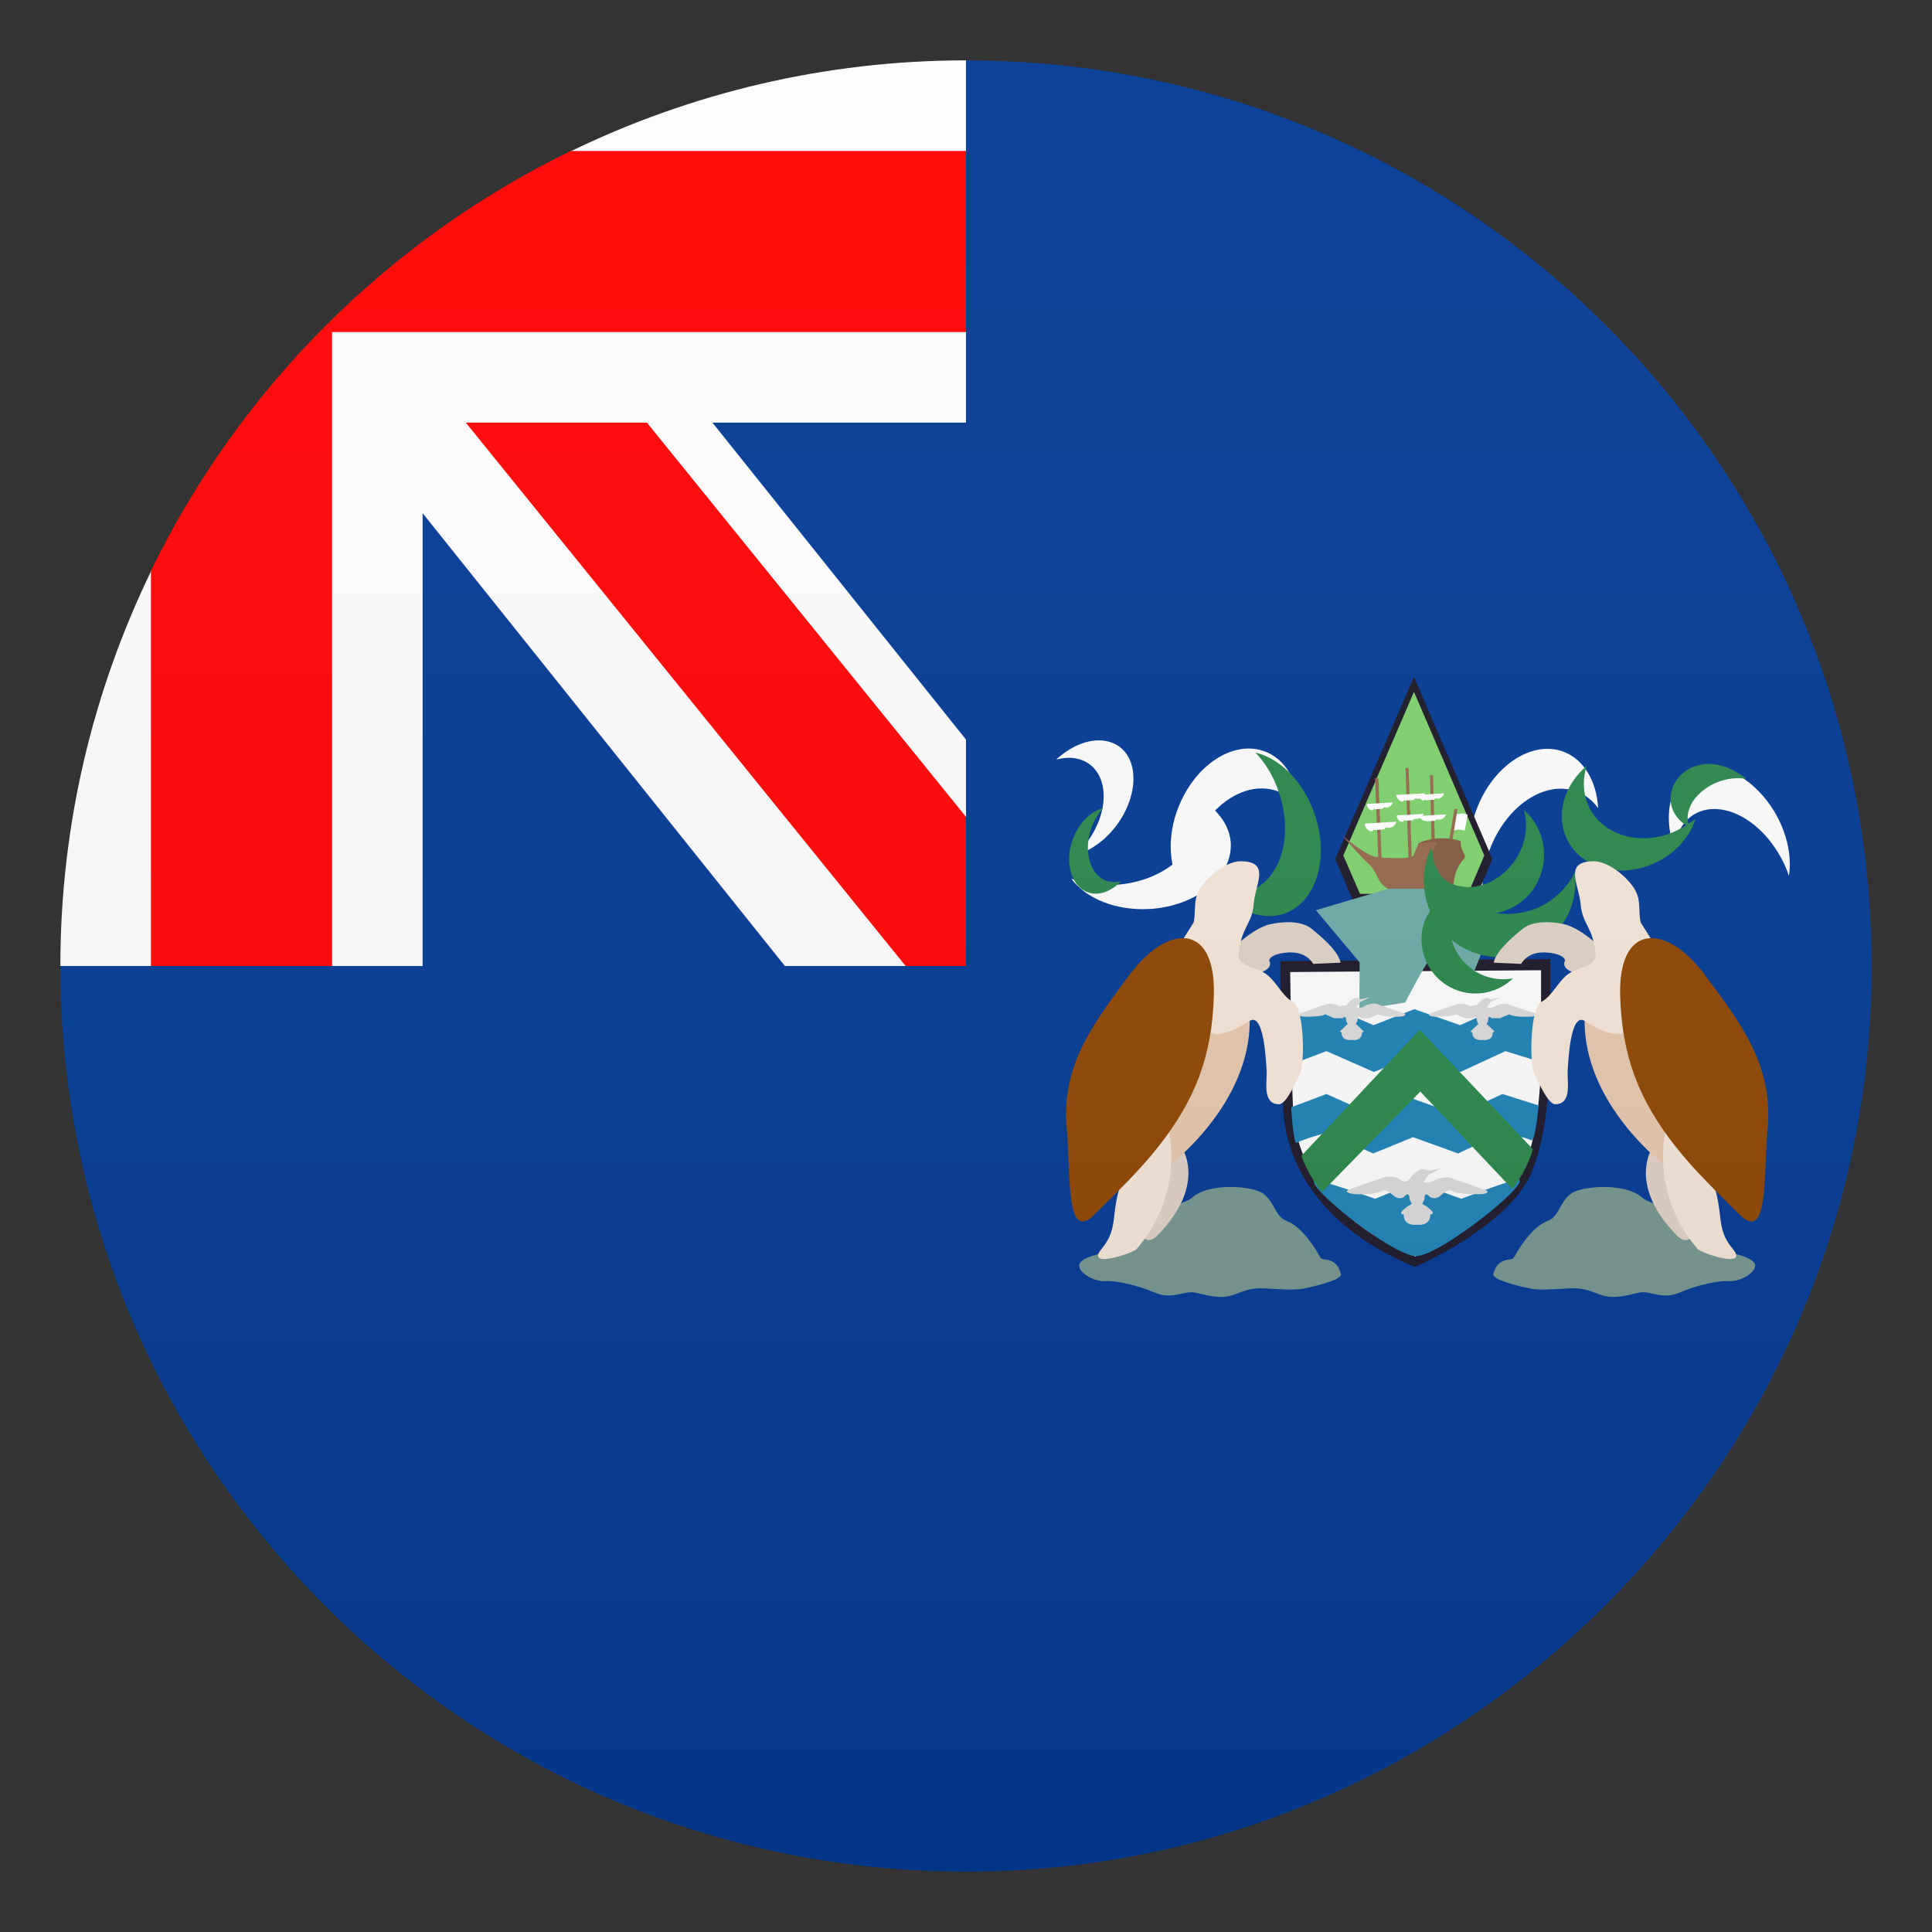 <?xml version="1.0" encoding="utf-8"?>
<!-- Generator: Adobe Illustrator 24.1.2, SVG Export Plug-In . SVG Version: 6.00 Build 0)  -->
<svg version="1.1" id="Layer_1" xmlns="http://www.w3.org/2000/svg" xmlns:xlink="http://www.w3.org/1999/xlink" x="0px" y="0px"
	 width="64px" height="64px" viewBox="0 0 64 64" style="enable-background:new 0 0 64 64;" xml:space="preserve">
<rect x="0" y="0" width="64" height="64" fill="#333333" stroke="none"/>
<path fill="#003893" d="M32,2C32,2,6.53,8,2,32c0,17.2,14.48,31.02,31.91,29.94c14.94-0.93,27.1-13.09,28.03-28.03
	C63.02,16.48,49.2,2,32,2z"/>
<path fill="#FCFCFC" d="M32,2c-4.69,0-9.13,1.09-13.09,3.01L11,11l-5.99,7.91C3.09,22.87,2,27.3,2,32h12V17l12,15h6v-7.5L23.6,14H32V2z
	"/>
<polygon fill="#FF0000" points="15.43,14 30,32 32,32 32,27.06 21.43,14 "/>
<path fill="#FF0000" d="M18.91,5C12.86,7.94,7.94,12.86,5,18.91V32h6V11h21V5H18.91z"/>
<path fill="#FCFCFC" d="M49.35,28.14c0.55-1.45,1.83-2.31,2.88-1.92c0.29,0.11,0.53,0.3,0.71,0.55c-0.05-0.88-0.46-1.61-1.15-1.87
	c-1.05-0.39-2.34,0.47-2.88,1.92c-0.4,1.05-0.29,2.13,0.2,2.79C49.09,29.15,49.16,28.64,49.35,28.14z"/>
<path fill="#FCFCFC" d="M41.89,24.89c-1.05-0.39-2.34,0.47-2.88,1.92c-0.24,0.64-0.28,1.27-0.17,1.83c-0.48,0.37-1.13,0.62-1.87,0.67
	c-0.53,0.03-1.04-0.04-1.48-0.2c0.49,0.66,1.49,1.07,2.61,1c1.55-0.1,2.74-1.08,2.67-2.2c-0.03-0.4-0.22-0.76-0.52-1.06
	c0.61-0.62,1.39-0.89,2.07-0.64c0.29,0.11,0.53,0.3,0.71,0.55C42.99,25.87,42.58,25.14,41.89,24.89z"/>
<path fill="#FCFCFC" d="M58.57,27.78c-0.91-1.08-2.16-1.3-2.79-0.5c-0.17,0.22-0.28,0.5-0.33,0.8c-0.27-0.82-0.22-1.65,0.19-2.18
	c0.64-0.8,1.88-0.58,2.79,0.5c0.66,0.78,0.96,1.8,0.83,2.61C59.12,28.58,58.88,28.16,58.57,27.78z"/>
<path fill="#FCFCFC" d="M36.31,27.4c0.5-1.04,0.23-2.06-0.6-2.26c-0.23-0.06-0.47-0.04-0.72,0.02c0.52-0.48,1.16-0.73,1.71-0.6
	c0.83,0.2,1.09,1.21,0.6,2.26c-0.36,0.76-1.02,1.33-1.67,1.5C35.9,28.08,36.14,27.76,36.31,27.4z"/>
<path fill="#1A1626" d="M42.41,31.84c0,0,0.05,4.82,0.13,5.26c0.07,0.45,0.34,3.21,4.33,4.87c0,0,3.08-1.31,3.86-3.12
	c0.78-1.81,0.63-5.22,0.63-5.22v-1.86L42.41,31.84"/>
<path fill="#FCFCFC" d="M42.74,32.2c0,0,0.05,4.48,0.12,4.89c0.07,0.41,0.32,2.98,4.02,4.53c0,0,2.86-1.21,3.59-2.9
	c0.73-1.68,0.58-4.85,0.58-4.85v-1.73L42.74,32.2"/>
<polyline fill="#1B81B6" points="51.09,33.65 49.87,33.28 48.37,33.96 46.85,33.43 45.5,33.96 43.93,33.28 42.74,33.72 42.75,35.27 
	43.94,34.82 45.51,35.51 46.86,34.97 48.38,35.51 49.87,34.82 51.09,35.2 51.09,33.65 "/>
<path fill="#1B81B6" d="M43.56,39.1c0.14-0.04,1.99,0.61,1.99,0.61l1.35-0.54l1.51,0.54c0,0,1.76-0.67,1.89-0.64
	c0.45,0.1-2.61,2.54-3.39,2.54C46.13,41.61,43.16,39.23,43.56,39.1"/>
<path fill="#1B81B6" d="M50.72,37.77c-0.23-0.11-0.95-0.25-0.95-0.25l-1.47,0.69l-1.49-0.54l-1.32,0.54l-1.54-0.69
	c0,0-0.77,0.21-1,0.34c-0.1,0.06-0.18-1.18-0.18-1.18l1.17-0.44l1.54,0.69l1.33-0.53l1.49,0.53l1.47-0.69l1.2,0.38
	C50.96,36.61,50.87,37.84,50.72,37.77"/>
<polygon fill="#1A1626" points="44.23,28.46 44.84,29.88 48.83,29.88 49.44,28.46 46.84,22.42 "/>
<polygon fill="#7ED16D" points="44.5,28.34 45.05,29.61 48.63,29.61 49.17,28.34 46.84,22.92 "/>
<path fill="#6BAAA7" d="M46.65,29.25l-3.06,0.9l1.45,1.73l-0.01,1.57l1.52-0.24c0,0,0.72-1.4,0.82-1.42c0.1-0.03,1.44,0.45,1.44,0.45
	l0.31-0.78l1.72-0.6l-2.96-0.71l0.11-0.73L46.65,29.25z"/>
<path fill="#D9D9D9" d="M44.78,34.45c0,0,0.34,0.06,0.34-0.25h0l0.06-0.03l-0.23-0.22c-0.08-0.03,0.02-0.07,0.02-0.17
	c0-0.1,0.04-0.13,0.11-0.05h0.28l0.3-0.13c0.08,0.06,0.37,0.09,0.64,0.08c0.27,0,0.29-0.08,0.21-0.11c-0.08-0.03-0.79-0.27-0.9-0.31
	c-0.11-0.04-0.33,0.01-0.41,0.07c-0.09,0.07-0.28,0.07-0.26,0.02l0.13-0.16l0.32-0.16l-0.26,0.06c-0.11,0.03-0.11-0.04-0.22-0.03
	c-0.12,0.01-0.26,0.17-0.31,0.24l-0.24,0.03c-0.07-0.07-0.3-0.1-0.41-0.07c-0.11,0.04-0.82,0.28-0.9,0.31
	c-0.08,0.03-0.06,0.11,0.21,0.11c0.27,0,0.56-0.02,0.64-0.08l0.3,0.13h0.28c0.07-0.07,0.11-0.04,0.11,0.05c0,0.1,0.1,0.14,0.02,0.17
	l-0.23,0.22l0.06,0.03C44.44,34.51,44.78,34.45,44.78,34.45z"/>
<path fill="#D9D9D9" d="M50.84,33.57c-0.08-0.03-0.79-0.27-0.9-0.31c-0.11-0.04-0.33,0.01-0.41,0.07c-0.09,0.07-0.28,0.07-0.26,0.02
	l0.12-0.16l0.32-0.16l-0.26,0.06c-0.11,0.03-0.11-0.04-0.22-0.03c-0.12,0.01-0.26,0.17-0.31,0.24l-0.24,0.03
	c-0.07-0.07-0.3-0.1-0.41-0.07c-0.11,0.04-0.82,0.28-0.9,0.31c-0.08,0.03-0.05,0.11,0.22,0.11c0.27,0,0.56-0.02,0.64-0.08l0.3,0.13
	h0.28c0.07-0.07,0.11-0.04,0.11,0.05c0,0.1,0.1,0.14,0.02,0.17l-0.23,0.22l0.06,0.03h0c0,0.3,0.34,0.25,0.34,0.25
	s0.34,0.06,0.34-0.25l0.06-0.03l-0.23-0.22c-0.08-0.03,0.02-0.07,0.02-0.17c0-0.1,0.04-0.13,0.11-0.05h0.28l0.3-0.13
	c0.08,0.06,0.37,0.09,0.64,0.08C50.9,33.68,50.92,33.61,50.84,33.57z"/>
<path fill="#D9D9D9" d="M49.23,39.43c-0.1-0.04-1.03-0.36-1.18-0.41c-0.15-0.05-0.43,0.01-0.54,0.08c-0.12,0.09-0.36,0.09-0.34,0.03
	l0.16-0.22l0.42-0.21l-0.35,0.07c-0.15,0.04-0.14-0.05-0.29-0.04c-0.15,0.01-0.35,0.22-0.41,0.32c-0.06,0.1-0.22,0.12-0.31,0.03
	c-0.09-0.09-0.39-0.14-0.54-0.08c-0.15,0.05-1.08,0.37-1.18,0.41c-0.1,0.04-0.07,0.14,0.28,0.15c0.35,0.01,0.73-0.03,0.84-0.11
	c0.11-0.08,0.28,0.08,0.39,0.17c0.11,0.09,0.27,0.1,0.36,0c0.09-0.1,0.14-0.06,0.15,0.07c0.01,0.13,0.13,0.18,0.03,0.22
	c-0.1,0.04-0.35,0.24-0.3,0.29l0.08,0.04v0c0,0.4,0.44,0.33,0.44,0.33s0.44,0.07,0.44-0.33v0l0.08-0.04c0.05-0.05-0.2-0.25-0.3-0.29
	c-0.1-0.04,0.02-0.09,0.03-0.22c0-0.13,0.05-0.17,0.15-0.07c0.09,0.1,0.26,0.09,0.36,0c0.11-0.09,0.28-0.25,0.39-0.17
	c0.11,0.08,0.49,0.11,0.84,0.11C49.3,39.57,49.33,39.47,49.23,39.43z"/>
<path fill="#FFFFFF" d="M48.36,26.96c-0.11,0.04-0.15-0.06-0.15-0.06l-0.07,0.61l0.19-0.03l0.19,0.03l0.1-0.52
	C48.63,27,48.47,26.92,48.36,26.96z"/>
<polygon fill="#94664B" points="45.66,25.78 45.55,25.78 45.66,28.53 45.77,28.52 "/>
<polygon fill="#94664B" points="47.47,25.68 47.37,25.68 47.42,27.85 47.53,27.84 "/>
<polygon fill="#94664B" points="48.18,26.79 47.96,28.08 48.07,28.1 48.28,26.81 "/>
<polygon fill="#94664B" points="46.66,25.44 46.56,25.44 46.66,28.52 46.77,28.52 "/>
<path fill="#815A41" d="M48.39,27.86c-0.83-0.25-1.41,0.08-1.41,0.08s-0.02,0.93,0.89,1.49h0.28c0,0-0.04-0.56,0.34-0.97
	C48.62,28.32,48.36,28.2,48.39,27.86z"/>
<path fill="#94664B" d="M47.37,28.46c0-0.16,0.25-0.57,0.25-0.57c-0.33,0-0.63,0.05-0.63,0.05s-0.11,0.25-0.17,0.4
	c-0.06,0.16-1.23,0.06-1.32,0.03c-0.4-0.14-1.04-0.7-1.04-0.7s0.62,0.72,0.87,0.94c0.33,0.29,0.26,0.63,0.65,0.83h1.9
	C47.46,29.07,47.37,28.62,47.37,28.46z"/>
<path fill="#FFFFFF" d="M47.13,27.02l0.03-0.06l-0.87,0.05c-0.07,0,0.03,0.21,0.14,0.21c0.11,0.01,0.04-0.1,0.11-0.03l0.27-0.02
	c0.07-0.07-0.01-0.04,0.13-0.04l0.1-0.03l0.09,0.07c0.1,0.07,0.05-0.02,0.12,0.04l0.29-0.02c0.07-0.07-0.02-0.04,0.14-0.04
	c0.16,0,0.22-0.17,0.22-0.17L47.13,27.02z"/>
<path fill="#FFFFFF" d="M45.44,26.84c0.11,0.01,0.04-0.09,0.11-0.03l0.26-0.02c0.06-0.07-0.01-0.04,0.13-0.04c0.14,0,0.2-0.17,0.2-0.17
	l-0.84,0.05C45.23,26.64,45.33,26.83,45.44,26.84z"/>
<path fill="#FFFFFF" d="M46.43,26.55c0.12,0.01,0.04-0.1,0.12-0.03l0.29-0.02c0.07-0.08-0.02-0.04,0.14-0.04l0.05-0.01l0.1,0.07
	c0.11,0.01,0.04-0.08,0.11-0.01l0.27-0.02c0.07-0.07-0.01-0.04,0.13-0.04c0.15,0,0.2-0.17,0.2-0.17l-0.66,0.04l0.02-0.04l-0.92,0.05
	C46.21,26.32,46.32,26.54,46.43,26.55z"/>
<path fill="#FFFFFF" d="M45.41,27.54c0.13,0.01,0.05-0.11,0.13-0.04l0.32-0.03c0.08-0.09-0.02-0.05,0.16-0.05c0.18,0,0.24-0.2,0.24-0.2
	l-1.02,0.06C45.16,27.29,45.28,27.53,45.41,27.54z"/>
<path fill="#288549" d="M43.11,38.29c0.15,0.41,0.37,0.81,0.68,1.2l3.26-3.33l3.05,3.23c0.32-0.42,0.54-0.86,0.68-1.32l-3.75-3.96
	L43.11,38.29z"/>
<path fill="#288549" d="M43.54,26.94c-0.37-1.06-1.15-1.82-1.95-2.01c0.32,0.34,0.59,0.77,0.76,1.28c0.52,1.46,0.08,2.95-0.98,3.32
	c-0.29,0.1-0.59,0.11-0.9,0.04c0.6,0.64,1.39,0.94,2.08,0.69C43.62,29.88,44.05,28.4,43.54,26.94z"/>
<path fill="#288549" d="M36.66,29.18c-0.55-0.19-0.78-0.97-0.51-1.74c0.09-0.26,0.23-0.49,0.4-0.67c-0.1,0.03-0.21,0.07-0.31,0.13l0,0
	c-0.3,0.18-0.56,0.51-0.71,0.92c-0.27,0.77-0.04,1.55,0.51,1.74c0.36,0.13,0.77-0.03,1.09-0.36C36.97,29.23,36.81,29.23,36.66,29.18
	z"/>
<path fill="#288549" d="M55.85,27.34c-0.24,0.15-0.5,0.28-0.79,0.35c-1.24,0.31-2.39-0.33-2.57-1.43c-0.05-0.3-0.02-0.6,0.07-0.89
	c-0.59,0.51-0.92,1.24-0.8,1.96c0.18,1.1,1.33,1.74,2.57,1.43c0.9-0.22,1.6-0.88,1.84-1.64c-0.07,0.06-0.16,0.11-0.24,0.17
	c-0.2-0.77,0.83-1.66,1.92-1.49C56.03,24.36,54.51,26.43,55.85,27.34z"/>
<path fill="#288549" d="M51.26,29.9c-0.53,0.33-1.13,0.43-1.7,0.35c0.7-0.14,1.3-0.64,1.51-1.38c0.22-0.76-0.03-1.55-0.59-2.04
	c0.09,0.34,0.1,0.71-0.01,1.07c-0.3,1.05-1.47,1.82-2.45,1.34c-0.47-0.23-0.55-0.82-0.6-1.17c-0.32,0.65-0.34,1.42-0.05,2.11
	c-0.06,0.1-0.12,0.19-0.16,0.29c-0.36,0.92,0.1,1.96,1.02,2.32c0.67,0.26,1.4,0.09,1.89-0.38c-0.31,0.06-0.65,0.03-0.96-0.09
	c-0.54-0.21-0.92-0.66-1.07-1.18c0.81,0.66,1.98,0.77,2.92,0.19c0.86-0.54,1.28-1.5,1.16-2.44C51.98,29.29,51.67,29.64,51.26,29.9z"
	/>
<path fill="#DECFC3" d="M40.49,31.76c0,0,0.91-1.01,1.61-1.15c0.69-0.14,1.13-0.02,1.34,0.15c0.21,0.17,0.89,0.71,0.97,1.13
	l-0.91,0.04c0,0-0.19-0.4-0.79-0.38c-0.6,0.03-0.69,0.24-0.66,0.29c0.04,0.05,0.06,0.22-0.18,0.33c-0.24,0.11-0.35,0.37-0.35,0.37
	L40.49,31.76z"/>
<path fill="#74938E" d="M44.42,42.2c-0.05-0.17-0.12-0.37-0.39-0.45c-0.27-0.08-0.22,0.04-0.37-0.23c-0.15-0.27-0.58-0.91-1.03-1.07
	c-0.45-0.16-0.41-0.82-0.99-1.01c-0.58-0.19-1.67-0.18-2.12,0.21c-0.45,0.38-1.2,0.23-1.44,0.43c-0.23,0.2-0.55,1.25-1.05,1.33
	c-0.5,0.08-1.32,0.25-1.28,0.53c0.03,0.27,0.53,0.52,0.87,0.5c0.33-0.03,1.05,0.13,1.64,0.38c0.58,0.25,0.95-0.08,1.33,0
	c0.38,0.08,0.82,0.22,1.22,0.09c0.4-0.13,0.57-0.26,1.1-0.23c0.53,0.03,1.01,0.07,1.31,0C43.5,42.62,44.48,42.4,44.42,42.2z"/>
<path fill="#DECFC3" d="M38.99,37.76c-1.7,2.66-1.24,3.78-0.63,3.15C40.17,39.03,38.99,37.76,38.99,37.76"/>
<path fill="#E5C6AB" d="M38.64,37.64c0.02,0.28,0.06,0.63,0.07,1.01c0.13-0.11,0.25-0.21,0.36-0.32c2.38-2.19,2.35-4.18,2.32-4.68
	C41.27,33.74,38.02,33.42,38.64,37.64"/>
<path fill="#F4E4D7" d="M38.68,37.26c-0.28,0.37-1.12,1.37-1.47,1.71c-0.47,1.24-0.12,1.68-0.71,2.39c-0.58,0.69,1.03,0.16,1.16,0.01
	C39.3,39.44,38.69,37.38,38.68,37.26z"/>
<path fill="#F4E4D7" d="M41.09,28.53c-0.52,0-1.28,0.64-1.44,1.12c-0.1,0.28-0.04,0.61-0.11,0.91l-0.48,0.76
	c0.85,0.89,0.95,1.71,0.96,2.67c0.01,0.55,0.93,0.13,1.36-0.16c0.5-0.35,0.56,1.39,0.58,1.65c0.02,0.32-0.16,1.1,0.41,1.1
	c0.25,0,0.59-0.81,0.69-1c0.17-0.32,0.15-2.19-0.23-2.39c-0.42-0.23-0.58-0.8-1.05-1.02c-0.28-0.13-0.69-0.19-0.75-0.49v0
	c0.06-0.97,0.44-1.02,0.5-1.73C41.58,29.29,42.11,28.53,41.09,28.53"/>
<path fill="#8D4400" d="M37.41,32.3c-1.24,1.67-2.28,3.03-2.07,5.16c0.14,1.48-0.05,3.75,0.93,2.76c0.73-0.73,1.45-1.41,2.09-2.22
	c1.24-1.57,1.79-3.02,1.85-5C40.29,30.55,38.69,30.58,37.41,32.3z"/>
<path fill="#DECFC3" d="M53.4,31.76c0,0-0.91-1.01-1.61-1.15c-0.69-0.14-1.13-0.02-1.34,0.15c-0.21,0.17-0.89,0.71-0.97,1.13
	l0.91,0.04c0,0,0.19-0.4,0.79-0.38c0.6,0.03,0.69,0.24,0.66,0.29c-0.04,0.05-0.06,0.22,0.18,0.33c0.24,0.11,0.35,0.37,0.35,0.37
	L53.4,31.76z"/>
<path fill="#74938E" d="M49.47,42.2c0.05-0.17,0.12-0.37,0.39-0.45c0.27-0.08,0.22,0.04,0.37-0.23c0.15-0.27,0.58-0.91,1.03-1.07
	c0.45-0.16,0.41-0.82,0.99-1.01c0.58-0.19,1.67-0.18,2.12,0.21c0.45,0.38,1.2,0.23,1.44,0.43c0.23,0.2,0.55,1.25,1.05,1.33
	c0.5,0.08,1.32,0.25,1.28,0.53c-0.03,0.27-0.53,0.52-0.87,0.5c-0.33-0.03-1.05,0.13-1.64,0.38c-0.58,0.25-0.95-0.08-1.33,0
	c-0.38,0.08-0.82,0.22-1.22,0.09c-0.4-0.13-0.57-0.26-1.1-0.23c-0.53,0.03-1.01,0.07-1.31,0C50.38,42.62,49.41,42.4,49.47,42.2z"/>
<path fill="#DECFC3" d="M54.9,37.76c1.7,2.66,1.24,3.78,0.63,3.15C53.72,39.03,54.9,37.76,54.9,37.76"/>
<path fill="#E5C6AB" d="M55.25,37.64c-0.02,0.28-0.06,0.63-0.07,1.01c-0.13-0.11-0.25-0.21-0.36-0.32c-2.38-2.19-2.35-4.18-2.32-4.68
	C52.61,33.74,55.87,33.42,55.25,37.64"/>
<path fill="#F4E4D7" d="M55.21,37.26c0.28,0.37,1.12,1.37,1.47,1.71c0.47,1.24,0.12,1.68,0.71,2.39c0.58,0.69-1.03,0.16-1.16,0.01
	C54.59,39.44,55.2,37.38,55.21,37.26z"/>
<path fill="#F4E4D7" d="M52.8,28.53c0.52,0,1.28,0.64,1.44,1.12c0.1,0.28,0.04,0.61,0.11,0.91l0.48,0.76
	c-0.85,0.89-0.95,1.71-0.96,2.67c-0.01,0.55-0.93,0.13-1.36-0.16c-0.5-0.35-0.56,1.39-0.58,1.65c-0.02,0.32,0.16,1.1-0.41,1.1
	c-0.25,0-0.59-0.81-0.69-1c-0.17-0.32-0.15-2.19,0.23-2.39c0.42-0.23,0.58-0.8,1.05-1.02c0.28-0.13,0.69-0.19,0.75-0.49v0
	c-0.06-0.97-0.44-1.02-0.5-1.73C52.3,29.29,51.78,28.53,52.8,28.53"/>
<path fill="#8D4400" d="M56.48,32.3c1.24,1.67,2.28,3.03,2.07,5.16c-0.14,1.48,0.05,3.75-0.94,2.76c-0.73-0.73-1.45-1.41-2.09-2.22
	c-1.24-1.57-1.79-3.02-1.85-5C53.6,30.55,55.2,30.58,56.48,32.3z"/>
<linearGradient id="SVGID_1_" gradientUnits="userSpaceOnUse" x1="32" y1="62" x2="32" y2="2">
	<stop  offset="0" style="stop-color:#1A1A1A"/>
	<stop  offset="0.102" style="stop-color:#393939;stop-opacity:0.949"/>
	<stop  offset="0.347" style="stop-color:#7F7F7F;stop-opacity:0.826"/>
	<stop  offset="0.569" style="stop-color:#B6B6B6;stop-opacity:0.716"/>
	<stop  offset="0.758" style="stop-color:#DEDEDE;stop-opacity:0.621"/>
	<stop  offset="0.908" style="stop-color:#F6F6F6;stop-opacity:0.546"/>
	<stop  offset="1" style="stop-color:#FFFFFF;stop-opacity:0.5"/>
</linearGradient>
<circle opacity="0.1" fill="url(#SVGID_1_)" cx="32" cy="32" r="30"/>
</svg>
